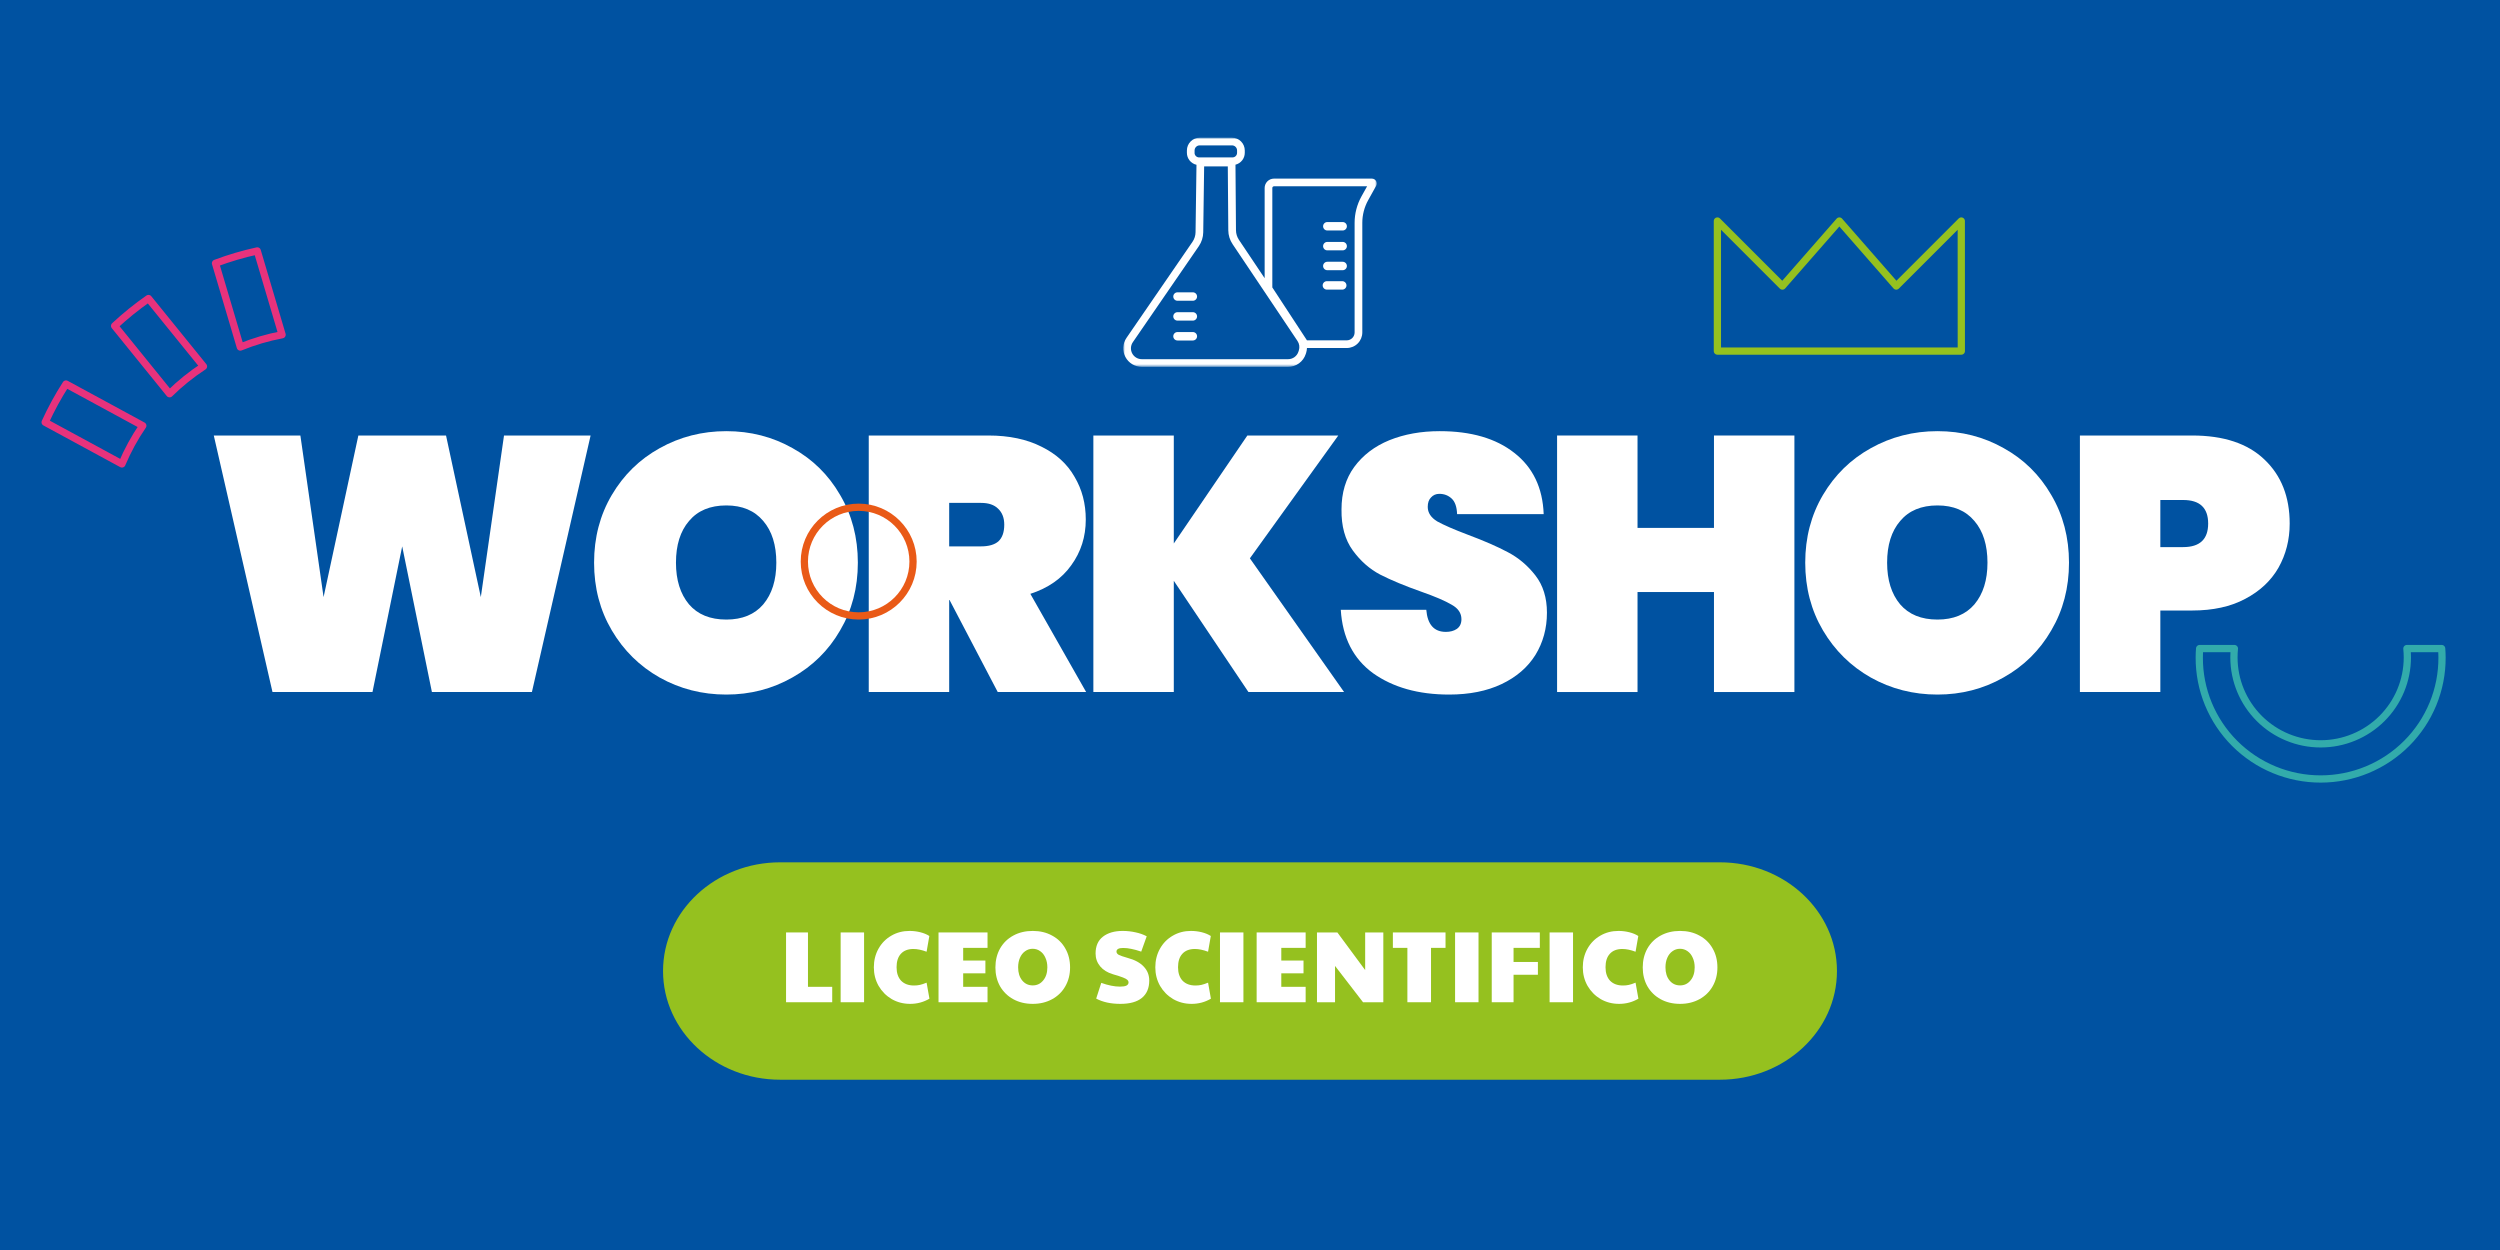 <svg width="690" height="345" viewBox="0 0 690 345" fill="none" xmlns="http://www.w3.org/2000/svg">
<rect x="0" y="0" width="690" height="345" fill="#333333" stroke="none"/>
<g clip-path="url(#clip0_4_224)">
<path d="M690 0H0V345H690V0Z" fill="#0052A1"/>
<path d="M474.684 238H215.316C197.468 238 183 251.431 183 268C183 284.569 197.468 298 215.316 298H474.684C492.532 298 507 284.569 507 268C507 251.431 492.532 238 474.684 238Z" fill="#95C11F"/>
<path d="M463.701 277.067C461.685 277.067 459.893 276.638 458.325 275.779C456.776 274.92 455.563 273.735 454.685 272.223C453.827 270.692 453.397 268.956 453.397 267.015C453.397 265.055 453.827 263.31 454.685 261.779C455.563 260.248 456.776 259.063 458.325 258.223C459.893 257.364 461.685 256.935 463.701 256.935C465.717 256.935 467.5 257.364 469.049 258.223C470.617 259.063 471.831 260.248 472.689 261.779C473.567 263.291 474.005 265.036 474.005 267.015C474.005 268.956 473.567 270.692 472.689 272.223C471.831 273.735 470.617 274.92 469.049 275.779C467.481 276.638 465.699 277.067 463.701 277.067ZM463.701 271.971C464.877 271.971 465.839 271.514 466.585 270.599C467.351 269.684 467.733 268.48 467.733 266.987C467.733 265.998 467.556 265.12 467.201 264.355C466.865 263.571 466.389 262.964 465.773 262.535C465.157 262.087 464.457 261.863 463.673 261.863C462.908 261.863 462.217 262.087 461.601 262.535C460.985 262.964 460.509 263.571 460.173 264.355C459.837 265.12 459.669 265.998 459.669 266.987C459.669 268.48 460.043 269.684 460.789 270.599C461.536 271.514 462.507 271.971 463.701 271.971Z" fill="white"/>
<path d="M446.878 277.067C445.012 277.067 443.313 276.628 441.783 275.751C440.271 274.855 439.067 273.642 438.171 272.111C437.293 270.562 436.854 268.854 436.854 266.987C436.854 265.083 437.284 263.366 438.143 261.835C439.001 260.304 440.177 259.11 441.671 258.251C443.164 257.374 444.844 256.935 446.71 256.935C447.718 256.935 448.708 257.056 449.678 257.299C450.649 257.542 451.48 257.887 452.171 258.335L451.414 262.675C450.07 262.171 448.857 261.919 447.774 261.919C446.281 261.919 445.133 262.358 444.33 263.235C443.528 264.094 443.126 265.335 443.126 266.959C443.126 268.546 443.546 269.787 444.386 270.683C445.245 271.56 446.43 271.999 447.942 271.999C448.521 271.999 449.062 271.943 449.566 271.831C450.07 271.719 450.686 271.514 451.414 271.215L452.199 275.639C450.575 276.591 448.801 277.067 446.878 277.067Z" fill="white"/>
<path d="M427.689 257.355H434.157V276.619H427.689V257.355Z" fill="white"/>
<path d="M411.72 257.355H424.992V261.611H417.74V265.503H424.46V269.031H417.74V276.619H411.72V257.355Z" fill="white"/>
<path d="M401.603 257.355H408.071V276.619H401.603V257.355Z" fill="white"/>
<path d="M388.439 261.611H384.435V257.355H398.967V261.611H394.963V276.619H388.439V261.611Z" fill="white"/>
<path d="M363.486 257.355H369.114L376.786 267.743V257.355H381.798V276.619H376.198L368.47 266.595V276.619H363.486V257.355Z" fill="white"/>
<path d="M346.834 257.355H360.358V261.611H353.638V265.111H359.77V268.639H353.638V272.363H360.358V276.619H346.834V257.355Z" fill="white"/>
<path d="M336.717 257.355H343.185V276.619H336.717V257.355Z" fill="white"/>
<path d="M328.89 277.067C327.023 277.067 325.325 276.628 323.794 275.751C322.282 274.855 321.078 273.642 320.182 272.111C319.305 270.562 318.866 268.854 318.866 266.987C318.866 265.083 319.295 263.366 320.154 261.835C321.013 260.304 322.189 259.11 323.682 258.251C325.175 257.374 326.855 256.935 328.722 256.935C329.73 256.935 330.719 257.056 331.69 257.299C332.661 257.542 333.491 257.887 334.182 258.335L333.426 262.675C332.082 262.171 330.869 261.919 329.786 261.919C328.293 261.919 327.145 262.358 326.342 263.235C325.539 264.094 325.138 265.335 325.138 266.959C325.138 268.546 325.558 269.787 326.398 270.683C327.257 271.56 328.442 271.999 329.954 271.999C330.533 271.999 331.074 271.943 331.578 271.831C332.082 271.719 332.698 271.514 333.426 271.215L334.21 275.639C332.586 276.591 330.813 277.067 328.89 277.067Z" fill="white"/>
<path d="M309.212 277.067C306.58 277.067 304.358 276.582 302.548 275.611L303.948 271.271C305.87 271.962 307.588 272.307 309.1 272.307C309.921 272.307 310.518 272.214 310.892 272.027C311.284 271.822 311.48 271.523 311.48 271.131C311.48 270.87 311.377 270.646 311.172 270.459C310.966 270.254 310.556 270.03 309.94 269.787C309.324 269.544 308.4 269.246 307.168 268.891C305.656 268.443 304.48 267.715 303.64 266.707C302.8 265.68 302.38 264.504 302.38 263.179C302.38 261.126 303.052 259.576 304.396 258.531C305.758 257.467 307.588 256.935 309.884 256.935C311.078 256.935 312.254 257.066 313.412 257.327C314.569 257.57 315.596 257.934 316.492 258.419L314.98 262.647C313.934 262.292 313.02 262.04 312.236 261.891C311.47 261.723 310.724 261.639 309.996 261.639C308.764 261.639 308.148 261.975 308.148 262.647C308.148 262.983 308.344 263.272 308.736 263.515C309.146 263.739 309.977 264.028 311.228 264.383C313.188 264.906 314.672 265.708 315.68 266.791C316.688 267.855 317.192 269.134 317.192 270.627C317.192 272.699 316.52 274.295 315.176 275.415C313.832 276.516 311.844 277.067 309.212 277.067Z" fill="white"/>
<path d="M285.037 277.067C283.021 277.067 281.229 276.638 279.661 275.779C278.112 274.92 276.899 273.735 276.021 272.223C275.163 270.692 274.733 268.956 274.733 267.015C274.733 265.055 275.163 263.31 276.021 261.779C276.899 260.248 278.112 259.063 279.661 258.223C281.229 257.364 283.021 256.935 285.037 256.935C287.053 256.935 288.836 257.364 290.385 258.223C291.953 259.063 293.167 260.248 294.025 261.779C294.903 263.291 295.341 265.036 295.341 267.015C295.341 268.956 294.903 270.692 294.025 272.223C293.167 273.735 291.953 274.92 290.385 275.779C288.817 276.638 287.035 277.067 285.037 277.067ZM285.037 271.971C286.213 271.971 287.175 271.514 287.921 270.599C288.687 269.684 289.069 268.48 289.069 266.987C289.069 265.998 288.892 265.12 288.537 264.355C288.201 263.571 287.725 262.964 287.109 262.535C286.493 262.087 285.793 261.863 285.009 261.863C284.244 261.863 283.553 262.087 282.937 262.535C282.321 262.964 281.845 263.571 281.509 264.355C281.173 265.12 281.005 265.998 281.005 266.987C281.005 268.48 281.379 269.684 282.125 270.599C282.872 271.514 283.843 271.971 285.037 271.971Z" fill="white"/>
<path d="M259.033 257.355H272.557V261.611H265.837V265.111H271.969V268.639H265.837V272.363H272.557V276.619H259.033V257.355Z" fill="white"/>
<path d="M251.206 277.067C249.34 277.067 247.641 276.628 246.11 275.751C244.598 274.855 243.394 273.642 242.498 272.111C241.621 270.562 241.182 268.854 241.182 266.987C241.182 265.083 241.612 263.366 242.47 261.835C243.329 260.304 244.505 259.11 245.998 258.251C247.492 257.374 249.172 256.935 251.038 256.935C252.046 256.935 253.036 257.056 254.006 257.299C254.977 257.542 255.808 257.887 256.498 258.335L255.742 262.675C254.398 262.171 253.185 261.919 252.102 261.919C250.609 261.919 249.461 262.358 248.658 263.235C247.856 264.094 247.454 265.335 247.454 266.959C247.454 268.546 247.874 269.787 248.714 270.683C249.573 271.56 250.758 271.999 252.27 271.999C252.849 271.999 253.39 271.943 253.894 271.831C254.398 271.719 255.014 271.514 255.742 271.215L256.526 275.639C254.902 276.591 253.129 277.067 251.206 277.067Z" fill="white"/>
<path d="M232.017 257.355H238.485V276.619H232.017V257.355Z" fill="white"/>
<path d="M216.951 257.355H222.999V272.363H229.691V276.619H216.951V257.355Z" fill="white"/>
<mask id="mask0_4_224" style="mask-type:luminance" maskUnits="userSpaceOnUse" x="310" y="38" width="70" height="64">
<path d="M379.981 38H310.019V101.255H379.981V38Z" fill="white"/>
</mask>
<g mask="url(#mask0_4_224)">
<path d="M379.797 49.959C379.679 49.758 379.51 49.591 379.308 49.475C379.105 49.359 378.876 49.298 378.643 49.297H351.619C350.936 49.298 350.281 49.569 349.798 50.052C349.315 50.535 349.044 51.19 349.043 51.873V76.783L341.949 66.2C341.422 65.414 341.138 64.491 341.131 63.545L340.991 45.455C341.723 45.273 342.373 44.852 342.838 44.258C343.303 43.665 343.557 42.933 343.559 42.179V41.524C343.558 40.59 343.186 39.694 342.525 39.033C341.864 38.373 340.968 38.001 340.034 38H331.109C330.175 38.001 329.279 38.373 328.619 39.034C327.958 39.694 327.586 40.59 327.585 41.524V42.181C327.586 42.949 327.849 43.694 328.329 44.294C328.81 44.894 329.48 45.312 330.229 45.481L329.972 64.081C329.96 65.035 329.665 65.965 329.124 66.751L310.919 93.242C310.391 94.01 310.083 94.908 310.029 95.838C309.974 96.768 310.174 97.696 310.608 98.521C311.042 99.346 311.693 100.036 312.49 100.518C313.288 101 314.202 101.255 315.134 101.255H355.519C356.6 101.257 357.654 100.915 358.528 100.279C359.403 99.644 360.053 98.747 360.385 97.718L360.497 97.372C360.63 96.944 360.706 96.501 360.724 96.053H371.697C372.837 96.053 373.931 95.6 374.738 94.794C375.544 93.987 375.997 92.893 375.997 91.753V61.5C375.998 59.313 376.555 57.161 377.617 55.249L379.817 51.288C379.931 51.084 379.99 50.854 379.987 50.621C379.984 50.388 379.921 50.159 379.802 49.958M329.705 42.182V41.524C329.706 41.153 329.854 40.798 330.117 40.535C330.379 40.273 330.734 40.125 331.105 40.124H340.03C340.401 40.124 340.757 40.272 341.02 40.534C341.283 40.797 341.43 41.153 341.43 41.524V42.181C341.43 42.517 341.296 42.839 341.058 43.076C340.82 43.314 340.498 43.447 340.162 43.447H330.962C330.626 43.447 330.304 43.313 330.067 43.076C329.829 42.839 329.695 42.517 329.694 42.181M358.478 96.717L358.366 97.063C358.171 97.666 357.791 98.191 357.279 98.563C356.766 98.936 356.149 99.136 355.516 99.135H315.134C314.588 99.135 314.053 98.986 313.585 98.704C313.118 98.422 312.736 98.017 312.482 97.534C312.228 97.051 312.111 96.507 312.143 95.962C312.176 95.418 312.357 94.892 312.666 94.442L330.872 67.951C331.65 66.82 332.075 65.484 332.093 64.111L332.343 45.932H338.872L339.01 63.564C339.019 64.925 339.429 66.252 340.189 67.381L358.119 94.126C358.371 94.503 358.534 94.931 358.596 95.38C358.659 95.829 358.618 96.286 358.478 96.717ZM375.759 54.217C374.524 56.446 373.874 58.952 373.872 61.5V91.758C373.872 92.335 373.642 92.888 373.234 93.296C372.826 93.704 372.273 93.934 371.696 93.934H360.719L351.162 79.334V51.874C351.162 51.753 351.21 51.637 351.296 51.552C351.381 51.466 351.497 51.418 351.618 51.418H377.318L375.759 54.217Z" fill="white"/>
<path d="M366.34 63.616H370.575C370.884 63.616 371.181 63.493 371.4 63.275C371.618 63.056 371.741 62.759 371.741 62.45C371.741 62.141 371.618 61.844 371.4 61.626C371.181 61.407 370.884 61.284 370.575 61.284H366.34C366.031 61.284 365.734 61.407 365.516 61.626C365.297 61.844 365.174 62.141 365.174 62.45C365.174 62.759 365.297 63.056 365.516 63.275C365.734 63.493 366.031 63.616 366.34 63.616Z" fill="white"/>
<path d="M366.34 69.1H370.575C370.884 69.1 371.181 68.977 371.4 68.758C371.618 68.54 371.741 68.243 371.741 67.934C371.741 67.625 371.618 67.328 371.4 67.109C371.181 66.891 370.884 66.768 370.575 66.768H366.34C366.031 66.768 365.734 66.891 365.516 67.109C365.297 67.328 365.174 67.625 365.174 67.934C365.174 68.243 365.297 68.54 365.516 68.758C365.734 68.977 366.031 69.1 366.34 69.1Z" fill="white"/>
<path d="M366.34 74.579H370.575C370.884 74.579 371.181 74.456 371.4 74.237C371.618 74.019 371.741 73.722 371.741 73.413C371.741 73.104 371.618 72.807 371.4 72.588C371.181 72.37 370.884 72.247 370.575 72.247H366.34C366.031 72.247 365.734 72.37 365.516 72.588C365.297 72.807 365.174 73.104 365.174 73.413C365.174 73.722 365.297 74.019 365.516 74.237C365.734 74.456 366.031 74.579 366.34 74.579Z" fill="white"/>
<path d="M329.224 80.678H324.989C324.68 80.678 324.383 80.801 324.165 81.019C323.946 81.238 323.823 81.535 323.823 81.844C323.823 82.153 323.946 82.45 324.165 82.668C324.383 82.887 324.68 83.01 324.989 83.01H329.224C329.533 83.01 329.83 82.887 330.048 82.668C330.267 82.45 330.39 82.153 330.39 81.844C330.39 81.535 330.267 81.238 330.048 81.019C329.83 80.801 329.533 80.678 329.224 80.678Z" fill="white"/>
<path d="M329.224 86.16H324.989C324.68 86.16 324.383 86.283 324.165 86.501C323.946 86.72 323.823 87.017 323.823 87.326C323.823 87.635 323.946 87.932 324.165 88.15C324.383 88.369 324.68 88.492 324.989 88.492H329.224C329.533 88.492 329.83 88.369 330.048 88.15C330.267 87.932 330.39 87.635 330.39 87.326C330.39 87.017 330.267 86.72 330.048 86.501C329.83 86.283 329.533 86.16 329.224 86.16Z" fill="white"/>
<path d="M329.224 91.645H324.989C324.68 91.645 324.383 91.768 324.164 91.987C323.945 92.205 323.823 92.502 323.823 92.811C323.823 93.121 323.945 93.418 324.164 93.636C324.383 93.855 324.68 93.978 324.989 93.978H329.224C329.533 93.978 329.83 93.855 330.049 93.636C330.268 93.418 330.391 93.121 330.391 92.811C330.391 92.502 330.268 92.205 330.049 91.987C329.83 91.768 329.533 91.645 329.224 91.645Z" fill="white"/>
<path d="M366.223 79.938H370.458C370.768 79.938 371.064 79.815 371.283 79.596C371.502 79.378 371.625 79.081 371.625 78.772C371.625 78.462 371.502 78.165 371.283 77.947C371.064 77.728 370.768 77.605 370.458 77.605H366.223C365.914 77.605 365.617 77.728 365.398 77.947C365.18 78.165 365.057 78.462 365.057 78.772C365.057 79.081 365.18 79.378 365.398 79.596C365.617 79.815 365.914 79.938 366.223 79.938Z" fill="white"/>
</g>
<path d="M631.953 144.5C631.953 148.967 630.919 153.033 628.853 156.7C626.786 160.3 623.719 163.167 619.653 165.3C615.653 167.433 610.786 168.5 605.053 168.5H596.253V191H574.053V120.2H605.053C613.719 120.2 620.353 122.4 624.953 126.8C629.619 131.2 631.953 137.1 631.953 144.5ZM602.553 151C607.153 151 609.453 148.833 609.453 144.5C609.453 140.167 607.153 138 602.553 138H596.253V151H602.553Z" fill="white"/>
<path d="M534.744 191.7C528.077 191.7 521.944 190.133 516.344 187C510.811 183.867 506.411 179.533 503.144 174C499.877 168.467 498.244 162.233 498.244 155.3C498.244 148.367 499.877 142.133 503.144 136.6C506.411 131.067 510.811 126.767 516.344 123.7C521.944 120.567 528.077 119 534.744 119C541.411 119 547.511 120.567 553.044 123.7C558.577 126.767 562.944 131.067 566.144 136.6C569.411 142.133 571.044 148.367 571.044 155.3C571.044 162.233 569.411 168.467 566.144 174C562.944 179.533 558.544 183.867 552.944 187C547.411 190.133 541.344 191.7 534.744 191.7ZM534.744 171C539.144 171 542.544 169.6 544.944 166.8C547.344 163.933 548.544 160.1 548.544 155.3C548.544 150.433 547.344 146.6 544.944 143.8C542.544 140.933 539.144 139.5 534.744 139.5C530.277 139.5 526.844 140.933 524.444 143.8C522.044 146.6 520.844 150.433 520.844 155.3C520.844 160.1 522.044 163.933 524.444 166.8C526.844 169.6 530.277 171 534.744 171Z" fill="white"/>
<path d="M495.256 120.2V191H473.056V163.4H451.956V191H429.756V120.2H451.956V145.7H473.056V120.2H495.256Z" fill="white"/>
<path d="M399.956 191.7C391.489 191.7 384.489 189.733 378.956 185.8C373.489 181.8 370.523 175.967 370.056 168.3H393.656C393.989 172.367 395.789 174.4 399.056 174.4C400.256 174.4 401.256 174.133 402.056 173.6C402.923 173 403.356 172.1 403.356 170.9C403.356 169.233 402.456 167.9 400.656 166.9C398.856 165.833 396.056 164.633 392.256 163.3C387.723 161.7 383.956 160.133 380.956 158.6C378.023 157.067 375.489 154.833 373.356 151.9C371.223 148.967 370.189 145.2 370.256 140.6C370.256 136 371.423 132.1 373.756 128.9C376.156 125.633 379.389 123.167 383.456 121.5C387.589 119.833 392.223 119 397.356 119C406.023 119 412.889 121 417.956 125C423.089 129 425.789 134.633 426.056 141.9H402.156C402.089 139.9 401.589 138.467 400.656 137.6C399.723 136.733 398.589 136.3 397.256 136.3C396.323 136.3 395.556 136.633 394.956 137.3C394.356 137.9 394.056 138.767 394.056 139.9C394.056 141.5 394.923 142.833 396.656 143.9C398.456 144.9 401.289 146.133 405.156 147.6C409.623 149.267 413.289 150.867 416.156 152.4C419.089 153.933 421.623 156.067 423.756 158.8C425.889 161.533 426.956 164.967 426.956 169.1C426.956 173.433 425.889 177.333 423.756 180.8C421.623 184.2 418.523 186.867 414.456 188.8C410.389 190.733 405.556 191.7 399.956 191.7Z" fill="white"/>
<path d="M344.568 191L323.968 160.3V191H301.768V120.2H323.968V150L344.268 120.2H369.368L344.968 154.1L370.968 191H344.568Z" fill="white"/>
<path d="M275.375 191L262.075 165.6H261.975V191H239.775V120.2H272.775C278.509 120.2 283.409 121.233 287.475 123.3C291.542 125.3 294.575 128.067 296.575 131.6C298.642 135.067 299.675 139 299.675 143.4C299.675 148.133 298.342 152.333 295.675 156C293.075 159.667 289.309 162.3 284.375 163.9L299.775 191H275.375ZM261.975 150.8H270.775C272.909 150.8 274.509 150.333 275.575 149.4C276.642 148.4 277.175 146.867 277.175 144.8C277.175 142.933 276.609 141.467 275.475 140.4C274.409 139.333 272.842 138.8 270.775 138.8H261.975V150.8Z" fill="white"/>
<path d="M200.467 191.7C193.8 191.7 187.667 190.133 182.067 187C176.533 183.867 172.133 179.533 168.867 174C165.6 168.467 163.967 162.233 163.967 155.3C163.967 148.367 165.6 142.133 168.867 136.6C172.133 131.067 176.533 126.767 182.067 123.7C187.667 120.567 193.8 119 200.467 119C207.133 119 213.233 120.567 218.767 123.7C224.3 126.767 228.667 131.067 231.867 136.6C235.133 142.133 236.767 148.367 236.767 155.3C236.767 162.233 235.133 168.467 231.867 174C228.667 179.533 224.267 183.867 218.667 187C213.133 190.133 207.067 191.7 200.467 191.7ZM200.467 171C204.867 171 208.267 169.6 210.667 166.8C213.067 163.933 214.267 160.1 214.267 155.3C214.267 150.433 213.067 146.6 210.667 143.8C208.267 140.933 204.867 139.5 200.467 139.5C196 139.5 192.567 140.933 190.167 143.8C187.767 146.6 186.567 150.433 186.567 155.3C186.567 160.1 187.767 163.933 190.167 166.8C192.567 169.6 196 171 200.467 171Z" fill="white"/>
<path d="M163.006 120.2L146.806 191H119.206L111.006 150.8L102.806 191H75.206L59.006 120.2H82.906L89.306 164.8L98.906 120.2H123.106L132.706 164.8L139.106 120.2H163.006Z" fill="white"/>
<path d="M474 61L491.948 78.953L507.66 61L523.363 78.948L541.313 61L541.323 96.898H474V61Z" stroke="#95C11F" stroke-width="2" stroke-linecap="round" stroke-linejoin="round"/>
<path d="M673.9 179H664.303C664.386 179.815 664.428 180.635 664.428 181.454C664.428 187.779 661.907 193.845 657.419 198.318C652.932 202.79 646.845 205.303 640.498 205.303C634.151 205.303 628.065 202.79 623.577 198.318C619.089 193.845 616.568 187.779 616.568 181.454C616.568 180.625 616.612 179.808 616.693 179H607.099C607.04 179.811 607 180.627 607 181.454C606.979 185.852 607.83 190.21 609.504 194.279C611.178 198.348 613.642 202.048 616.755 205.165C619.868 208.282 623.568 210.756 627.643 212.443C631.718 214.131 636.087 215 640.5 215C644.913 215 649.282 214.131 653.357 212.443C657.432 210.756 661.132 208.282 664.245 205.165C667.358 202.048 669.822 198.348 671.496 194.279C673.17 190.21 674.021 185.852 674 181.454C674 180.627 673.958 179.811 673.9 179Z" stroke="#32ABAB" stroke-width="2" stroke-linecap="round" stroke-linejoin="round"/>
<path d="M237 170C245.284 170 252 163.284 252 155C252 146.716 245.284 140 237 140C228.716 140 222 146.716 222 155C222 163.284 228.716 170 237 170Z" stroke="#E95A17" stroke-width="2"/>
<path d="M56.161 101.13L40.984 82.391C37.691 84.683 34.566 87.207 31.631 89.943L46.802 108.673C49.664 105.854 52.799 103.327 56.161 101.13Z" stroke="#E8327C" stroke-width="1.999" stroke-linecap="round" stroke-linejoin="round"/>
<path d="M77.859 92.387L71.004 69.255C67.085 70.113 63.232 71.252 59.476 72.664L66.33 95.788C70.049 94.269 73.912 93.129 77.859 92.387Z" stroke="#E8327C" stroke-width="1.999" stroke-linecap="round" stroke-linejoin="round"/>
<path d="M39.414 117.496L18.216 105.99C16.047 109.366 14.123 112.892 12.459 116.543L33.653 128.047C35.214 124.345 37.144 120.81 39.414 117.496Z" stroke="#E8327C" stroke-width="1.999" stroke-linecap="round" stroke-linejoin="round"/>
</g>
<defs>
<clipPath id="clip0_4_224">
<rect width="690" height="345" fill="white"/>
</clipPath>
</defs>
</svg>
